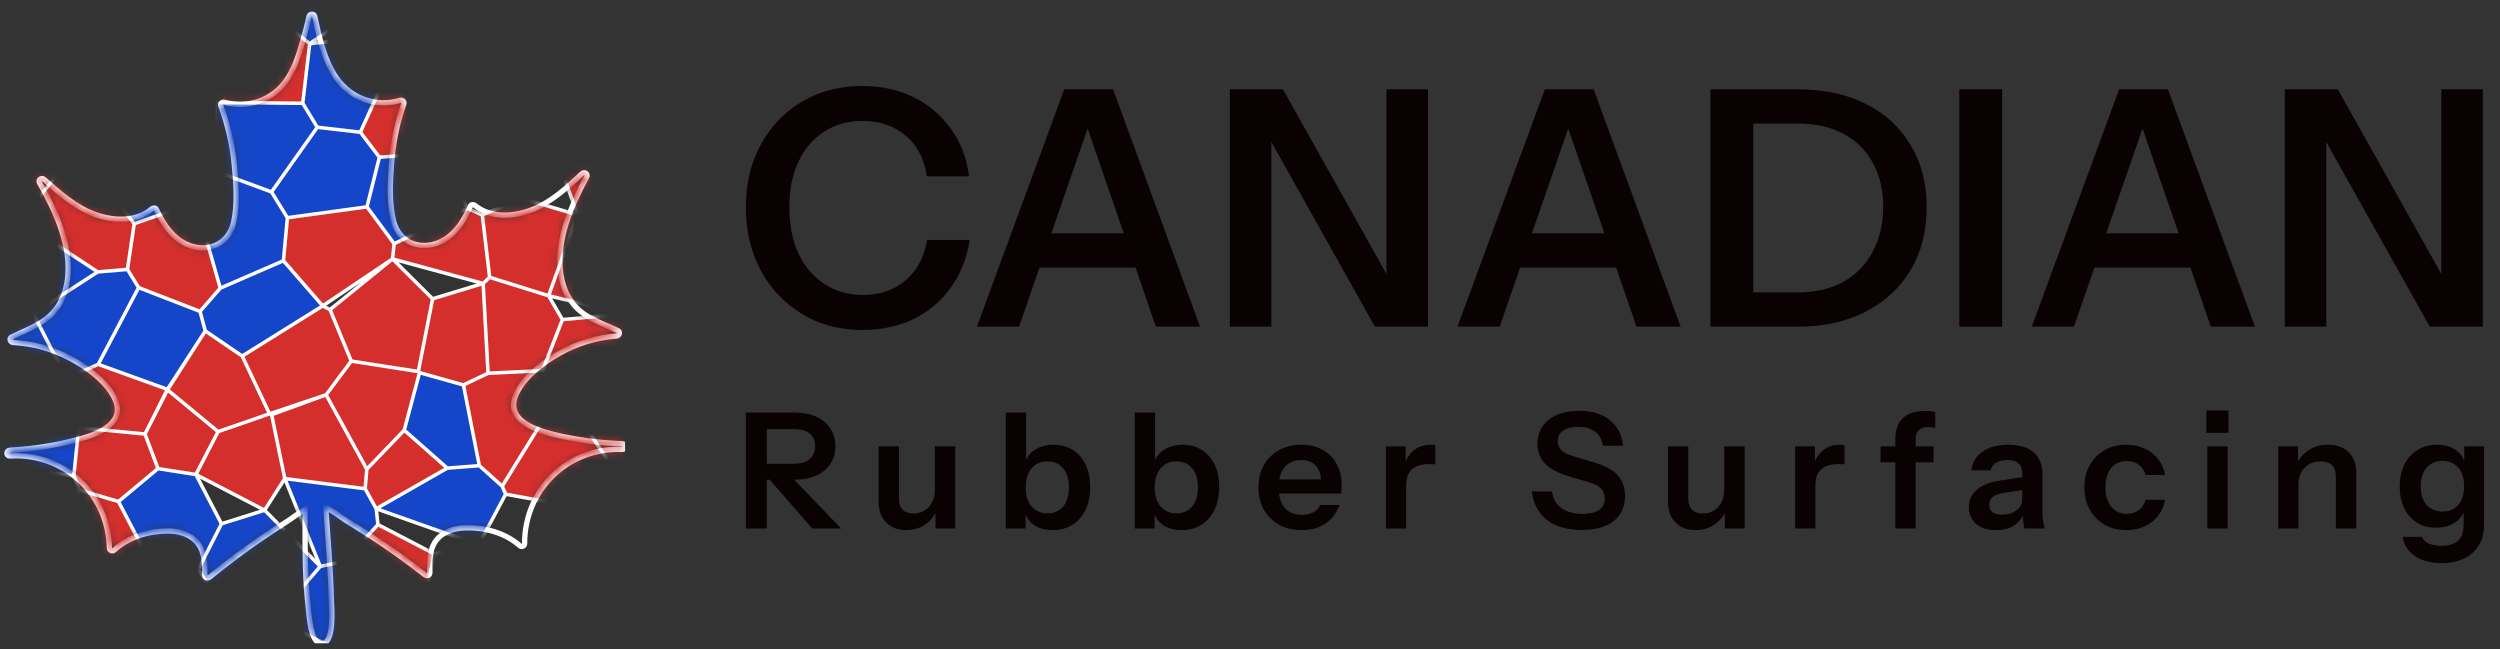 <svg width="285" height="74" viewBox="0 0 285 74" fill="none" xmlns="http://www.w3.org/2000/svg">
<rect x="0" y="0" width="285" height="74" fill="#333333" stroke="none"/>
<g clip-path="url(#clip0_123_112)">
<path d="M70.934 50.584C68.282 50.496 65.652 50.151 63.075 49.514C60.843 48.963 57.446 47.789 58.904 44.8C59.839 42.882 61.899 41.351 63.705 40.314C65.727 39.152 67.971 38.483 70.292 38.302C70.586 38.28 70.765 37.842 70.45 37.695C69.201 37.111 67.865 36.644 66.708 35.884C65.083 34.817 64.211 33.14 63.927 31.241C63.361 27.459 65.105 23.418 66.884 20.17C67.065 19.841 66.638 19.531 66.369 19.781C64.604 21.422 62.769 23.133 60.467 23.977C58.435 24.721 55.901 24.862 54.142 23.416C53.998 23.297 53.722 23.279 53.632 23.487C52.858 25.27 51.666 27.102 49.732 27.755C47.528 28.501 45.406 27.429 44.851 25.155C44.353 23.115 44.479 20.767 44.629 18.691C44.798 16.348 45.257 14.047 46.036 11.831C46.12 11.593 45.856 11.368 45.632 11.435C42.874 12.264 39.992 11.24 38.352 8.877C36.936 6.836 36.391 4.235 35.868 1.845C35.838 1.708 35.725 1.637 35.603 1.622C35.601 1.621 35.597 1.621 35.594 1.621C35.442 1.607 35.277 1.683 35.241 1.852C35.048 2.75 34.8 3.632 34.556 4.518C33.987 6.588 33.291 8.826 31.632 10.299C29.975 11.771 27.681 12.237 25.563 11.649C25.337 11.587 25.078 11.818 25.167 12.054C25.971 14.191 26.474 16.414 26.701 18.685C26.914 20.817 27.104 23.24 26.636 25.35C26.143 27.577 24.144 28.705 21.951 28.096C19.931 27.536 18.651 25.674 17.822 23.869C17.727 23.663 17.452 23.687 17.31 23.809C15.582 25.292 13.046 25.205 10.999 24.505C8.679 23.71 6.808 22.038 5.008 20.436C4.736 20.194 4.313 20.507 4.502 20.835C6.35 24.045 8.179 28.047 7.694 31.841C7.458 33.688 6.664 35.361 5.128 36.46C3.964 37.294 2.587 37.801 1.31 38.432C0.999 38.586 1.186 39.02 1.481 39.036C3.749 39.164 5.953 39.758 7.96 40.827C9.842 41.83 12.006 43.343 13.005 45.29C14.479 48.16 11.327 49.433 9.134 50.038C6.509 50.762 3.819 51.181 1.101 51.329C0.685 51.355 0.688 52.002 1.108 51.98C7.27 51.599 12.347 56.282 12.471 62.477C12.477 62.768 12.825 62.891 13.029 62.701C14.667 61.176 17.039 60.506 19.247 60.531C20.468 60.544 21.759 60.927 22.541 61.917C23.355 62.946 23.348 64.317 23.343 65.569C23.342 65.875 23.695 65.962 23.901 65.793C25.836 64.198 27.845 62.698 29.918 61.287C30.848 60.653 31.792 60.04 32.74 59.434C33.355 59.041 34.068 58.462 34.799 58.06C34.791 58.648 34.78 59.237 34.779 59.826C34.77 62.992 34.787 66.188 35.153 69.338C35.24 70.087 35.399 73.35 36.63 73.37C38.193 73.396 37.794 69.233 37.773 68.409C37.686 64.887 37.376 61.372 37.136 57.856C37.955 58.219 38.767 58.905 39.387 59.295C40.342 59.896 41.304 60.485 42.251 61.099C44.383 62.481 46.452 63.957 48.447 65.532C48.656 65.697 49.008 65.6 49 65.296C48.971 64.138 48.929 62.871 49.557 61.846C50.268 60.688 51.697 60.213 52.989 60.171C55.195 60.099 57.581 60.719 59.251 62.209C59.459 62.394 59.804 62.263 59.804 61.973C59.797 55.778 64.773 50.987 70.941 51.235C71.36 51.249 71.351 50.601 70.934 50.584Z" stroke="white" stroke-width="0.604"/>
<mask id="mask0_123_112" style="mask-type:alpha" maskUnits="userSpaceOnUse" x="0" y="1" width="72" height="73">
<path d="M70.934 50.584C68.282 50.496 65.652 50.151 63.075 49.514C60.843 48.963 57.446 47.789 58.904 44.8C59.839 42.882 61.899 41.351 63.705 40.314C65.727 39.152 67.971 38.483 70.292 38.302C70.586 38.28 70.765 37.842 70.45 37.695C69.201 37.111 67.865 36.644 66.708 35.884C65.083 34.817 64.211 33.14 63.927 31.241C63.361 27.459 65.105 23.418 66.884 20.17C67.064 19.841 66.638 19.531 66.369 19.781C64.604 21.422 62.769 23.133 60.467 23.977C58.435 24.721 55.901 24.862 54.142 23.416C53.998 23.297 53.722 23.279 53.632 23.487C52.858 25.27 51.666 27.102 49.732 27.755C47.528 28.501 45.406 27.429 44.851 25.155C44.353 23.115 44.479 20.767 44.629 18.691C44.798 16.348 45.257 14.047 46.036 11.831C46.12 11.593 45.856 11.368 45.632 11.435C42.874 12.264 39.992 11.24 38.352 8.877C36.936 6.836 36.391 4.235 35.868 1.845C35.838 1.708 35.725 1.637 35.603 1.622C35.601 1.621 35.597 1.621 35.594 1.621C35.442 1.607 35.277 1.683 35.241 1.852C35.048 2.75 34.8 3.632 34.556 4.518C33.987 6.588 33.291 8.826 31.632 10.299C29.975 11.771 27.681 12.237 25.563 11.649C25.337 11.587 25.078 11.818 25.167 12.054C25.971 14.191 26.474 16.414 26.701 18.685C26.914 20.817 27.104 23.24 26.636 25.35C26.143 27.577 24.144 28.705 21.951 28.096C19.931 27.536 18.651 25.674 17.822 23.869C17.727 23.663 17.452 23.687 17.31 23.809C15.582 25.292 13.046 25.205 10.999 24.505C8.679 23.71 6.808 22.038 5.008 20.436C4.736 20.194 4.313 20.507 4.502 20.835C6.35 24.045 8.179 28.047 7.694 31.841C7.458 33.688 6.664 35.361 5.128 36.46C3.964 37.294 2.587 37.801 1.31 38.432C0.999 38.586 1.186 39.02 1.481 39.036C3.749 39.164 5.953 39.758 7.96 40.827C9.842 41.83 12.006 43.343 13.005 45.29C14.479 48.16 11.327 49.433 9.134 50.038C6.509 50.762 3.819 51.181 1.101 51.329C0.685 51.355 0.688 52.002 1.108 51.98C7.27 51.599 12.347 56.282 12.471 62.477C12.477 62.768 12.825 62.891 13.029 62.701C14.667 61.176 17.039 60.506 19.247 60.531C20.468 60.544 21.759 60.927 22.541 61.917C23.355 62.946 23.348 64.317 23.343 65.569C23.342 65.875 23.695 65.962 23.901 65.793C25.836 64.198 27.845 62.698 29.918 61.287C30.848 60.653 31.792 60.04 32.74 59.434C33.355 59.041 34.068 58.462 34.799 58.06C34.791 58.648 34.78 59.237 34.779 59.826C34.77 62.992 34.787 66.188 35.153 69.338C35.24 70.087 35.399 73.35 36.63 73.37C38.193 73.396 37.794 69.233 37.773 68.409C37.686 64.887 37.376 61.372 37.136 57.856C37.955 58.219 38.767 58.905 39.387 59.295C40.342 59.896 41.304 60.485 42.251 61.099C44.383 62.481 46.452 63.957 48.447 65.532C48.656 65.697 49.008 65.6 49 65.296C48.971 64.138 48.929 62.871 49.557 61.846C50.268 60.688 51.697 60.213 52.989 60.171C55.195 60.099 57.581 60.719 59.251 62.209C59.459 62.394 59.804 62.263 59.804 61.973C59.797 55.778 64.773 50.987 70.941 51.235C71.36 51.249 71.351 50.601 70.934 50.584Z" fill="white"/>
</mask>
<g mask="url(#mask0_123_112)">
<path d="M41.866 0.474L38.229 -7.383C38.229 -7.383 36.406 -6.486 35.238 -5.91C34.813 -5.6 34.151 -5.116 34.151 -5.116L32.768 2.954L35.306 4.976L41.866 0.474Z" fill="#1546C9"/>
<path d="M34.512 11.774L35.306 4.976L32.768 2.954L25.222 4.13L23.357 9.065L24.544 11.678L34.512 11.774Z" fill="#D42F2D"/>
<path d="M65.847 24.498L68.322 23.652L68.35 23.319L67.692 16.95L63.137 11.06C63.137 11.06 61.722 10.754 60.815 10.558C62.781 16.002 65.847 24.498 65.847 24.498Z" fill="#D42F2D"/>
<path d="M48.221 17.576L47.884 7.452L43.778 9.154L41.08 15.072L43.253 17.922L48.221 17.576Z" fill="#D42F2D"/>
<path d="M41.08 15.072L43.778 9.154L37.836 4.719L35.306 4.976L34.512 11.774L36.172 14.507L41.08 15.072Z" fill="#1546C9"/>
<path d="M30.951 21.882L36.172 14.507L34.512 11.774L24.544 11.678L24.376 17.111L25.41 19.836L30.951 21.882Z" fill="#1546C9"/>
<path d="M62.54 33.716L65.847 24.498L59.404 22.588L54.985 24.506L55.819 31.613L62.54 33.716Z" fill="#D42F2D"/>
<path d="M53.277 23.748L50.579 18.202L48.221 17.576L43.253 17.922L41.834 23.584L44.933 27.781L53.277 23.748Z" fill="#1546C9"/>
<path d="M41.834 23.584L43.253 17.922L41.08 15.072L36.172 14.507L30.951 21.882L32.764 24.82L41.834 23.584Z" fill="#1546C9"/>
<path d="M32.311 29.723L32.764 24.82L30.951 21.882L25.41 19.836L22.319 23.066L25.113 32.849L32.311 29.723Z" fill="#1546C9"/>
<path d="M22.319 23.066L25.41 19.836L24.376 17.111L16.048 16.866L12.736 22.099L15.302 25.502L22.319 23.066Z" fill="#1546C9"/>
<path d="M11.144 30.999L14.528 30.714L15.302 25.502L12.736 22.099L6.633 19.755L2.287 25.169L11.144 30.999Z" fill="#D42F2D"/>
<path d="M2.287 25.169L6.633 19.755L6.056 17.255L2.03 14.583L-5.572 23.319L-5.572 23.652L2.287 25.169Z" fill="#D42F2D"/>
<path d="M71.281 35.774L74.34 33.335L74.107 26.842L68.322 23.652L65.847 24.498L62.54 33.716L71.281 35.774Z" fill="#D42F2D"/>
<path d="M61.842 42.255L64.119 36.437L62.54 33.716L55.819 31.613L55.078 32.315L55.639 42.552L61.842 42.255Z" fill="#D42F2D"/>
<path d="M55.078 32.315L55.819 31.613L54.985 24.506L53.277 23.748L44.933 27.781L44.749 29.518L55.078 32.315Z" fill="#D42F2D"/>
<path d="M47.688 42.355L49.316 34.065L44.749 29.518L37.624 35.301L40.045 41.164L47.688 42.355Z" fill="#D42F2D"/>
<path d="M44.749 29.518L44.933 27.781L41.834 23.584L32.764 24.82L32.311 29.723L36.79 34.872L44.749 29.518Z" fill="#D42F2D"/>
<path d="M36.79 34.872L32.311 29.723L25.113 32.849L22.8 35.498L23.405 37.729L27.611 40.59L36.79 34.872Z" fill="#1546C9"/>
<path d="M22.8 35.498L25.113 32.849L22.319 23.066L15.302 25.502L14.528 30.714L15.803 32.785L22.8 35.498Z" fill="#D42F2D"/>
<path d="M11.196 41.533L15.803 32.785L14.528 30.714L11.144 30.999L3.798 35.746L7.575 43.154L11.196 41.533Z" fill="#1546C9"/>
<path d="M11.144 30.999L2.287 25.169L-0.572 26.842L-0.34 33.335L3.798 35.746L11.144 30.999Z" fill="#1546C9"/>
<path d="M72.107 42.965L71.281 35.774L64.119 36.437L61.842 42.255L63.678 45.016L64.673 45.522L72.107 42.965Z" fill="#D42F2D"/>
<path d="M63.678 45.016L61.842 42.255L55.639 42.552L52.832 43.888L54.645 53.086L57.251 55.429L63.678 45.016Z" fill="#D42F2D"/>
<path d="M55.639 42.552L55.078 32.315L49.316 34.065L47.688 42.355L47.828 42.48L52.832 43.888L55.639 42.552Z" fill="#D42F2D"/>
<path d="M46.084 49.041L47.828 42.48L47.688 42.355L40.045 41.164L37.175 45.008L41.814 53.487L46.084 49.041Z" fill="#D42F2D"/>
<path d="M37.175 45.008L40.045 41.164L37.624 35.301L36.79 34.872L27.611 40.59L30.723 47.175L37.175 45.008Z" fill="#D42F2D"/>
<path d="M24.861 49.205L30.723 47.175L27.611 40.59L23.405 37.729L19.099 44.442L24.861 49.205Z" fill="#D42F2D"/>
<path d="M19.087 44.382L23.405 37.729L22.8 35.498L15.803 32.785L11.196 41.533L19.087 44.382Z" fill="#1546C9"/>
<path d="M16.529 49.478L19.087 44.382L11.196 41.533L7.575 43.154L7.178 44.041L8.979 48.752L16.529 49.478Z" fill="#D42F2D"/>
<path d="M1.212 45.806L7.178 44.041L7.575 43.154L3.798 35.746L-0.34 33.335L-3.395 35.774L1.212 45.806Z" fill="#1546C9"/>
<path d="M71.309 53.334L72.139 52.733L75.892 45.806L72.107 42.965L64.673 45.522L69.865 53.334H71.309Z" fill="#D42F2D"/>
<path d="M64.528 57.604L69.865 53.334L64.673 45.522L63.678 45.016L57.251 55.429L57.644 56.336L64.528 57.604Z" fill="#D42F2D"/>
<path d="M50.988 53.367L54.645 53.086L52.832 43.888L47.828 42.48L46.084 49.041L50.988 53.367Z" fill="#1546C9"/>
<path d="M50.988 53.367L46.084 49.041L41.814 53.487L41.625 55.714L42.888 57.993L50.988 53.367Z" fill="#D42F2D"/>
<path d="M41.625 55.714L41.814 53.487L37.175 45.008L30.964 47.275L32.467 54.558L41.625 55.714Z" fill="#D42F2D"/>
<path d="M30.166 58.162L32.467 54.558L30.964 47.275L30.723 47.175L24.861 49.205L22.331 54.093L30.166 58.162Z" fill="#D42F2D"/>
<path d="M22.331 54.093L24.861 49.205L19.099 44.442L16.529 49.478L18.008 53.423L22.331 54.093Z" fill="#D42F2D"/>
<path d="M18.008 53.423L16.529 49.478L8.979 48.752L8.413 54.261L9.039 55.85L13.506 57.175L18.008 53.423Z" fill="#D42F2D"/>
<path d="M8.413 54.261L8.979 48.752L7.178 44.041L1.212 45.806L-2.541 52.733L8.413 54.261Z" fill="#1546C9"/>
<path d="M54.564 62.123L57.644 56.336L57.251 55.429L54.645 53.086L50.988 53.367L42.888 57.993L54.564 62.123Z" fill="#1546C9"/>
<path d="M47.912 71.151L49.508 63.138L43.085 59.803L39.284 63.992L42.776 71.215L47.912 71.151Z" fill="#D42F2D"/>
<path d="M36.509 64.57L39.284 63.992L43.085 59.803L42.888 57.993L41.625 55.714L32.467 54.558L36.509 64.57Z" fill="#1546C9"/>
<path d="M32.03 69.747L36.509 64.57L30.166 58.162L25.25 59.711L22.587 64.956L24.352 67.612L32.03 69.747Z" fill="#1546C9"/>
<path d="M22.587 64.956L25.25 59.711L22.331 54.093L18.008 53.423L13.506 57.175L17.479 64.803L22.587 64.956Z" fill="#1546C9"/>
<path d="M13.109 68.029L17.479 64.803L13.506 57.175L9.039 55.85L3.67 63.719L6.116 65.59L13.109 68.029Z" fill="#D42F2D"/>
<path d="M40.062 74.863L42.776 71.215L39.284 63.992L36.509 64.57L32.03 69.747L32.563 71.171L40.062 74.863Z" fill="#1546C9"/>
<path d="M41.866 0.474L38.229 -7.383C38.229 -7.383 36.406 -6.486 35.238 -5.91C34.813 -5.6 34.151 -5.116 34.151 -5.116L32.768 2.954M41.866 0.474L37.836 4.719M41.866 0.474L35.306 4.976M32.768 2.954L25.222 4.13L23.357 9.065L24.544 11.678M32.768 2.954L35.306 4.976M43.778 9.154L47.884 7.452L48.221 17.576M43.778 9.154L37.836 4.719M43.778 9.154L41.08 15.072M37.836 4.719L35.306 4.976M35.306 4.976L34.512 11.774M34.512 11.774L24.544 11.678M34.512 11.774L36.172 14.507M24.544 11.678L24.376 17.111M65.847 24.498L68.322 23.652M65.847 24.498C65.847 24.498 62.781 16.002 60.815 10.558C61.722 10.754 63.137 11.06 63.137 11.06L67.692 16.95L68.35 23.319L68.322 23.652M65.847 24.498L62.54 33.716M65.847 24.498L59.404 22.588L54.985 24.506M68.322 23.652L74.107 26.842L74.34 33.335L71.281 35.774M48.221 17.576L50.579 18.202L53.277 23.748M48.221 17.576L43.253 17.922M41.08 15.072L43.253 17.922M41.08 15.072L36.172 14.507M43.253 17.922L41.834 23.584M36.172 14.507L30.951 21.882M30.951 21.882L25.41 19.836M30.951 21.882L32.764 24.82M24.376 17.111L25.41 19.836M24.376 17.111L16.048 16.866L12.736 22.099M25.41 19.836L22.319 23.066M6.633 19.755L6.056 17.255L2.03 14.583L-5.572 23.319L-5.572 23.652L2.287 25.169M6.633 19.755L12.736 22.099M6.633 19.755L2.287 25.169M12.736 22.099L15.302 25.502M62.54 33.716L55.819 31.613M62.54 33.716L71.281 35.774M62.54 33.716L64.119 36.437M54.985 24.506L55.819 31.613M54.985 24.506L53.277 23.748M55.819 31.613L55.078 32.315M53.277 23.748L44.933 27.781M41.834 23.584L44.933 27.781M41.834 23.584L32.764 24.82M44.933 27.781L44.749 29.518M32.764 24.82L32.311 29.723M32.311 29.723L25.113 32.849M32.311 29.723L36.79 34.872M22.319 23.066L25.113 32.849M22.319 23.066L15.302 25.502M25.113 32.849L22.8 35.498M15.302 25.502L14.528 30.714M11.144 30.999L14.528 30.714M11.144 30.999L2.287 25.169M11.144 30.999L3.798 35.746M14.528 30.714L15.803 32.785M2.287 25.169L-0.572 26.842L-0.34 33.335M71.281 35.774L72.107 42.965M71.281 35.774L64.119 36.437M61.842 42.255L64.119 36.437M61.842 42.255L55.639 42.552M61.842 42.255L63.678 45.016M55.078 32.315L55.639 42.552M55.078 32.315L44.749 29.518M55.078 32.315L49.316 34.065M55.639 42.552L52.832 43.888M44.749 29.518L49.316 34.065M44.749 29.518L37.624 35.301M44.749 29.518L36.79 34.872M47.688 42.355L49.316 34.065M47.688 42.355L40.045 41.164M47.688 42.355L47.828 42.48M37.624 35.301L40.045 41.164M37.624 35.301L36.79 34.872M40.045 41.164L37.175 45.008M36.79 34.872L27.611 40.59M22.8 35.498L23.405 37.729M22.8 35.498L15.803 32.785M23.405 37.729L27.611 40.59M23.405 37.729L19.099 44.442M23.405 37.729L19.087 44.382M27.611 40.59L30.723 47.175M15.803 32.785L11.196 41.533M11.196 41.533L7.575 43.154M11.196 41.533L19.087 44.382M3.798 35.746L7.575 43.154M3.798 35.746L-0.34 33.335M7.575 43.154L7.178 44.041M-0.34 33.335L-3.395 35.774L1.212 45.806M72.107 42.965L64.673 45.522M72.107 42.965L75.892 45.806L72.139 52.733L71.309 53.334H69.865M63.678 45.016L64.673 45.522M63.678 45.016L57.251 55.429M64.673 45.522L69.865 53.334M52.832 43.888L54.645 53.086M52.832 43.888L47.828 42.48M54.645 53.086L57.251 55.429M54.645 53.086L50.988 53.367M57.251 55.429L57.644 56.336M47.828 42.48L46.084 49.041M46.084 49.041L41.814 53.487M46.084 49.041L50.988 53.367M37.175 45.008L41.814 53.487M37.175 45.008L30.723 47.175M37.175 45.008L30.964 47.275M41.814 53.487L41.625 55.714M30.723 47.175L24.861 49.205M30.723 47.175L30.964 47.275M24.861 49.205L19.099 44.442M24.861 49.205L22.331 54.093M19.099 44.442L16.529 49.478M19.087 44.382L16.529 49.478M16.529 49.478L8.979 48.752M16.529 49.478L18.008 53.423M7.178 44.041L8.979 48.752M7.178 44.041L1.212 45.806M8.979 48.752L8.413 54.261M1.212 45.806L-2.541 52.733L8.413 54.261M69.865 53.334L64.528 57.604L57.644 56.336M57.644 56.336L54.564 62.123M50.988 53.367L42.888 57.993M41.625 55.714L42.888 57.993M41.625 55.714L32.467 54.558M42.888 57.993L54.564 62.123M42.888 57.993L43.085 59.803M30.964 47.275L32.467 54.558M32.467 54.558L30.166 58.162M32.467 54.558L36.509 64.57M30.166 58.162L22.331 54.093M30.166 58.162L36.509 64.57M30.166 58.162L25.25 59.711M22.331 54.093L18.008 53.423M22.331 54.093L25.25 59.711M18.008 53.423L13.506 57.175M8.413 54.261L9.039 55.85M9.039 55.85L13.506 57.175M9.039 55.85L3.67 63.719L6.116 65.59L13.109 68.029L17.479 64.803M13.506 57.175L17.479 64.803M54.564 62.123L49.508 63.138M49.508 63.138L47.912 71.151L42.776 71.215M49.508 63.138L43.085 59.803M43.085 59.803L39.284 63.992M39.284 63.992L42.776 71.215M39.284 63.992L36.509 64.57M42.776 71.215L40.062 74.863M36.509 64.57L32.03 69.747M32.03 69.747L24.352 67.612L22.587 64.956M32.03 69.747L32.563 71.171L40.062 74.863M25.25 59.711L22.587 64.956M22.587 64.956L17.479 64.803M40.062 74.863L40.126 75.682" stroke="white" stroke-width="0.403"/>
</g>
</g>
<path d="M98.329 37.612C96.4 37.612 94.621 37.274 92.993 36.598C91.39 35.896 89.987 34.919 88.784 33.666C87.582 32.414 86.655 30.936 86.004 29.232C85.352 27.529 85.026 25.663 85.026 23.633C85.026 21.604 85.352 19.75 86.004 18.072C86.655 16.393 87.569 14.94 88.747 13.713C89.949 12.46 91.352 11.496 92.955 10.819C94.584 10.143 96.375 9.805 98.329 9.805C100.483 9.805 102.425 10.231 104.154 11.082C105.882 11.934 107.298 13.137 108.4 14.69C109.527 16.218 110.216 18.022 110.467 20.101H105.657C105.356 18.072 104.542 16.519 103.214 15.441C101.886 14.339 100.271 13.788 98.367 13.788C96.688 13.788 95.223 14.189 93.97 14.99C92.717 15.792 91.74 16.932 91.039 18.41C90.338 19.863 89.987 21.592 89.987 23.596C89.987 25.65 90.338 27.429 91.039 28.932C91.74 30.41 92.73 31.562 94.008 32.389C95.285 33.216 96.751 33.629 98.404 33.629C100.258 33.629 101.849 33.09 103.177 32.013C104.504 30.911 105.343 29.358 105.694 27.354H110.542C110.241 29.408 109.527 31.211 108.4 32.765C107.298 34.318 105.882 35.52 104.154 36.372C102.425 37.199 100.483 37.612 98.329 37.612Z" fill="#0A0202"/>
<path d="M111.367 37.236L121.325 10.181H125.534L116.177 37.236H111.367ZM131.772 37.236L122.452 10.181H126.887L136.807 37.236H131.772ZM116.515 26.602H131.321V30.51H116.515V26.602Z" fill="#0A0202"/>
<path d="M140.204 37.236V10.181H146.254L159.444 33.704L158.053 34.042V10.181H162.788V37.236H156.738L143.548 13.713L144.939 13.375V37.236H140.204Z" fill="#0A0202"/>
<path d="M166.156 37.236L176.114 10.181H180.322L170.965 37.236H166.156ZM186.56 37.236L177.241 10.181H181.675L191.596 37.236H186.56ZM171.304 26.602H186.109V30.51H171.304V26.602Z" fill="#0A0202"/>
<path d="M197.961 37.236V33.328H204.951C207.005 33.328 208.759 32.915 210.212 32.088C211.665 31.262 212.767 30.109 213.518 28.631C214.295 27.153 214.683 25.462 214.683 23.558C214.683 21.679 214.295 20.026 213.518 18.598C212.767 17.17 211.665 16.068 210.212 15.291C208.784 14.489 207.03 14.088 204.951 14.088H198.036V10.181H204.951C207.907 10.181 210.487 10.732 212.692 11.834C214.896 12.936 216.6 14.502 217.802 16.531C219.03 18.535 219.644 20.903 219.644 23.633C219.644 26.364 219.03 28.756 217.802 30.811C216.575 32.84 214.859 34.418 212.654 35.545C210.475 36.673 207.919 37.236 204.988 37.236H197.961ZM194.993 37.236V10.181H199.878V37.236H194.993Z" fill="#0A0202"/>
<path d="M223.359 37.236V10.181H228.244V37.236H223.359Z" fill="#0A0202"/>
<path d="M231.623 37.236L241.581 10.181H245.79L236.433 37.236H231.623ZM252.028 37.236L242.708 10.181H247.143L257.063 37.236H252.028ZM236.771 26.602H251.577V30.51H236.771V26.602Z" fill="#0A0202"/>
<path d="M260.46 37.236V10.181H266.51L279.7 33.704L278.309 34.042V10.181H283.044V37.236H276.994L263.804 13.713L265.195 13.375V37.236H260.46Z" fill="#0A0202"/>
<path d="M85.027 60.248V47.03H90.608C91.55 47.03 92.37 47.189 93.068 47.508C93.765 47.826 94.298 48.272 94.665 48.848C95.044 49.423 95.234 50.096 95.234 50.867C95.234 51.626 95.044 52.293 94.665 52.868C94.298 53.443 93.765 53.89 93.068 54.208C92.37 54.527 91.55 54.686 90.608 54.686H86.899V52.868H90.534C91.305 52.868 91.893 52.691 92.297 52.336C92.713 51.981 92.921 51.491 92.921 50.867C92.921 50.243 92.719 49.766 92.315 49.435C91.911 49.092 91.317 48.921 90.534 48.921H87.413V60.248H85.027ZM92.59 60.248L86.697 53.492H89.378L95.895 60.248H92.59Z" fill="#0A0202"/>
<path d="M103.304 60.432C102.655 60.432 102.092 60.297 101.615 60.028C101.15 59.746 100.789 59.367 100.532 58.89C100.287 58.413 100.165 57.874 100.165 57.274V50.886H102.478V56.797C102.478 57.372 102.619 57.807 102.9 58.1C103.194 58.394 103.604 58.541 104.13 58.541C104.607 58.541 105.024 58.431 105.379 58.211C105.746 57.99 106.033 57.684 106.241 57.293C106.462 56.889 106.572 56.436 106.572 55.934L106.81 58.174C106.505 58.859 106.046 59.41 105.434 59.826C104.834 60.23 104.124 60.432 103.304 60.432ZM106.645 60.248V58.045H106.572V50.886H108.903V60.248H106.645Z" fill="#0A0202"/>
<path d="M120.001 60.432C119.108 60.432 118.374 60.224 117.798 59.808C117.235 59.379 116.887 58.792 116.752 58.045L116.917 58.027V60.248H114.659V47.03H116.972V52.997L116.807 52.96C116.966 52.262 117.339 51.712 117.927 51.308C118.527 50.904 119.267 50.702 120.148 50.702C120.981 50.702 121.703 50.904 122.315 51.308C122.939 51.699 123.422 52.256 123.765 52.978C124.108 53.7 124.279 54.551 124.279 55.53C124.279 56.522 124.101 57.384 123.747 58.119C123.392 58.853 122.896 59.422 122.26 59.826C121.623 60.23 120.87 60.432 120.001 60.432ZM119.414 58.523C120.161 58.523 120.754 58.266 121.195 57.752C121.635 57.225 121.856 56.491 121.856 55.548C121.856 54.606 121.629 53.878 121.176 53.364C120.736 52.85 120.142 52.593 119.396 52.593C118.661 52.593 118.068 52.856 117.615 53.382C117.162 53.896 116.936 54.624 116.936 55.567C116.936 56.509 117.162 57.237 117.615 57.752C118.068 58.266 118.667 58.523 119.414 58.523Z" fill="#0A0202"/>
<path d="M134.708 60.432C133.815 60.432 133.081 60.224 132.505 59.808C131.942 59.379 131.593 58.792 131.459 58.045L131.624 58.027V60.248H129.366V47.03H131.679V52.997L131.514 52.96C131.673 52.262 132.046 51.712 132.634 51.308C133.234 50.904 133.974 50.702 134.855 50.702C135.687 50.702 136.41 50.904 137.022 51.308C137.646 51.699 138.129 52.256 138.472 52.978C138.815 53.7 138.986 54.551 138.986 55.53C138.986 56.522 138.808 57.384 138.453 58.119C138.099 58.853 137.603 59.422 136.966 59.826C136.33 60.23 135.577 60.432 134.708 60.432ZM134.121 58.523C134.867 58.523 135.461 58.266 135.902 57.752C136.342 57.225 136.563 56.491 136.563 55.548C136.563 54.606 136.336 53.878 135.883 53.364C135.443 52.85 134.849 52.593 134.103 52.593C133.368 52.593 132.775 52.856 132.322 53.382C131.869 53.896 131.642 54.624 131.642 55.567C131.642 56.509 131.869 57.237 132.322 57.752C132.775 58.266 133.374 58.523 134.121 58.523Z" fill="#0A0202"/>
<path d="M148.403 60.432C147.411 60.432 146.542 60.224 145.796 59.808C145.061 59.392 144.486 58.816 144.07 58.082C143.666 57.348 143.464 56.503 143.464 55.548C143.464 54.594 143.666 53.755 144.07 53.033C144.486 52.299 145.061 51.73 145.796 51.326C146.53 50.91 147.387 50.702 148.366 50.702C149.296 50.702 150.104 50.898 150.789 51.289C151.475 51.669 152.007 52.207 152.386 52.905C152.766 53.602 152.955 54.416 152.955 55.347C152.955 55.518 152.949 55.677 152.937 55.824C152.925 55.971 152.907 56.118 152.882 56.264H144.896V54.649H151.101L150.624 55.09C150.624 54.208 150.422 53.547 150.018 53.107C149.614 52.666 149.051 52.446 148.329 52.446C147.546 52.446 146.922 52.715 146.457 53.254C146.004 53.792 145.777 54.569 145.777 55.585C145.777 56.589 146.004 57.36 146.457 57.898C146.922 58.425 147.576 58.688 148.421 58.688C148.91 58.688 149.339 58.596 149.706 58.413C150.073 58.229 150.342 57.947 150.514 57.568H152.698C152.392 58.449 151.872 59.147 151.138 59.661C150.416 60.175 149.504 60.432 148.403 60.432Z" fill="#0A0202"/>
<path d="M157.991 60.248V50.886H160.249V53.144H160.304V60.248H157.991ZM160.304 55.365L160.066 53.144C160.286 52.348 160.659 51.742 161.185 51.326C161.712 50.91 162.342 50.702 163.076 50.702C163.333 50.702 163.517 50.726 163.627 50.775V52.96C163.566 52.935 163.48 52.923 163.37 52.923C163.26 52.911 163.125 52.905 162.966 52.905C162.073 52.905 161.406 53.101 160.965 53.492C160.524 53.884 160.304 54.508 160.304 55.365Z" fill="#0A0202"/>
<path d="M180.334 60.414C178.669 60.414 177.341 60.034 176.35 59.275C175.371 58.504 174.795 57.421 174.624 56.026H176.919C177.029 56.834 177.39 57.464 178.002 57.917C178.614 58.357 179.416 58.578 180.407 58.578C181.227 58.578 181.851 58.431 182.28 58.137C182.72 57.831 182.94 57.409 182.94 56.87C182.94 56.393 182.806 56.008 182.537 55.714C182.267 55.42 181.814 55.181 181.178 54.998L178.791 54.282C177.58 53.915 176.686 53.431 176.111 52.831C175.548 52.232 175.267 51.479 175.267 50.573C175.267 49.815 175.462 49.154 175.854 48.591C176.246 48.028 176.796 47.593 177.506 47.287C178.228 46.981 179.067 46.828 180.021 46.828C181.49 46.828 182.659 47.189 183.528 47.911C184.409 48.621 184.911 49.588 185.033 50.812H182.739C182.604 50.078 182.298 49.539 181.821 49.197C181.343 48.842 180.701 48.664 179.893 48.664C179.183 48.664 178.62 48.805 178.204 49.086C177.788 49.368 177.58 49.753 177.58 50.243C177.58 50.647 177.702 50.989 177.947 51.271C178.204 51.553 178.675 51.797 179.361 52.005L181.784 52.74C182.996 53.095 183.877 53.578 184.427 54.19C184.978 54.802 185.254 55.579 185.254 56.522C185.254 57.77 184.819 58.731 183.95 59.404C183.093 60.077 181.888 60.414 180.334 60.414Z" fill="#0A0202"/>
<path d="M193.29 60.432C192.642 60.432 192.079 60.297 191.601 60.028C191.136 59.746 190.775 59.367 190.518 58.89C190.273 58.413 190.151 57.874 190.151 57.274V50.886H192.464V56.797C192.464 57.372 192.605 57.807 192.886 58.1C193.18 58.394 193.59 58.541 194.117 58.541C194.594 58.541 195.01 58.431 195.365 58.211C195.732 57.99 196.02 57.684 196.228 57.293C196.448 56.889 196.558 56.436 196.558 55.934L196.797 58.174C196.491 58.859 196.032 59.41 195.42 59.826C194.82 60.23 194.11 60.432 193.29 60.432ZM196.632 60.248V58.045H196.558V50.886H198.89V60.248H196.632Z" fill="#0A0202"/>
<path d="M204.645 60.248V50.886H206.904V53.144H206.959V60.248H204.645ZM206.959 55.365L206.72 53.144C206.94 52.348 207.314 51.742 207.84 51.326C208.366 50.91 208.996 50.702 209.731 50.702C209.988 50.702 210.171 50.726 210.282 50.775V52.96C210.22 52.935 210.135 52.923 210.024 52.923C209.914 52.911 209.78 52.905 209.621 52.905C208.727 52.905 208.06 53.101 207.62 53.492C207.179 53.884 206.959 54.508 206.959 55.365Z" fill="#0A0202"/>
<path d="M216.071 60.248V50.023C216.071 48.995 216.352 48.211 216.915 47.673C217.491 47.122 218.347 46.847 219.485 46.847C219.742 46.847 219.957 46.859 220.128 46.883C220.299 46.908 220.465 46.944 220.624 46.993V48.793C220.538 48.756 220.428 48.731 220.293 48.719C220.159 48.695 220.006 48.682 219.834 48.682C219.345 48.682 218.978 48.805 218.733 49.05C218.5 49.282 218.384 49.625 218.384 50.078V60.248H216.071ZM214.382 52.703V50.886H220.422V52.703H214.382Z" fill="#0A0202"/>
<path d="M230.79 60.248C230.729 60.004 230.68 59.734 230.643 59.441C230.618 59.147 230.606 58.792 230.606 58.376H230.533V53.933C230.533 53.443 230.392 53.076 230.11 52.831C229.841 52.575 229.425 52.446 228.862 52.446C228.311 52.446 227.871 52.55 227.54 52.758C227.222 52.954 227.026 53.242 226.953 53.621H224.731C224.829 52.752 225.245 52.048 225.98 51.51C226.714 50.971 227.699 50.702 228.936 50.702C230.221 50.702 231.194 50.996 231.855 51.583C232.515 52.158 232.846 53.009 232.846 54.135V58.376C232.846 58.669 232.864 58.969 232.901 59.275C232.95 59.581 233.017 59.906 233.103 60.248H230.79ZM227.54 60.432C226.598 60.432 225.845 60.199 225.282 59.734C224.731 59.257 224.456 58.62 224.456 57.825C224.456 56.968 224.768 56.289 225.392 55.787C226.017 55.285 226.898 54.949 228.036 54.778L230.955 54.337V55.806L228.422 56.191C227.871 56.277 227.455 56.43 227.173 56.65C226.904 56.87 226.769 57.176 226.769 57.568C226.769 57.923 226.898 58.198 227.155 58.394C227.412 58.578 227.767 58.669 228.22 58.669C228.88 58.669 229.431 58.504 229.872 58.174C230.312 57.843 230.533 57.44 230.533 56.962L230.79 58.376C230.545 59.049 230.141 59.563 229.578 59.918C229.027 60.261 228.348 60.432 227.54 60.432Z" fill="#0A0202"/>
<path d="M242.407 60.432C241.465 60.432 240.632 60.224 239.91 59.808C239.201 59.392 238.638 58.816 238.221 58.082C237.818 57.335 237.616 56.491 237.616 55.548C237.616 54.606 237.818 53.774 238.221 53.052C238.638 52.317 239.201 51.742 239.91 51.326C240.632 50.91 241.465 50.702 242.407 50.702C243.178 50.702 243.876 50.849 244.5 51.142C245.124 51.424 245.638 51.828 246.042 52.354C246.446 52.868 246.703 53.468 246.813 54.153H244.592C244.457 53.651 244.2 53.26 243.821 52.978C243.441 52.697 242.982 52.556 242.444 52.556C241.942 52.556 241.508 52.678 241.14 52.923C240.785 53.168 240.51 53.517 240.314 53.97C240.118 54.422 240.021 54.949 240.021 55.548C240.021 56.16 240.118 56.693 240.314 57.146C240.51 57.599 240.792 57.953 241.159 58.211C241.526 58.455 241.954 58.578 242.444 58.578C242.982 58.578 243.441 58.437 243.821 58.156C244.2 57.874 244.457 57.482 244.592 56.98H246.813C246.703 57.666 246.44 58.272 246.024 58.798C245.62 59.312 245.106 59.716 244.482 60.01C243.87 60.291 243.178 60.432 242.407 60.432Z" fill="#0A0202"/>
<path d="M251.641 60.248V50.886H253.954V60.248H251.641ZM251.53 49.343V46.791H254.045V49.343H251.53Z" fill="#0A0202"/>
<path d="M259.714 60.248V50.886H261.972V53.089H262.027V60.248H259.714ZM266.286 60.248V54.337C266.286 53.762 266.139 53.327 265.846 53.033C265.552 52.74 265.124 52.593 264.561 52.593C264.071 52.593 263.63 52.703 263.239 52.923C262.859 53.144 262.56 53.45 262.339 53.841C262.131 54.233 262.027 54.686 262.027 55.2L261.788 52.96C262.107 52.275 262.572 51.73 263.184 51.326C263.796 50.91 264.53 50.702 265.387 50.702C266.403 50.702 267.192 50.989 267.755 51.565C268.33 52.14 268.618 52.905 268.618 53.86V60.248H266.286Z" fill="#0A0202"/>
<path d="M278.354 64.195C277.118 64.195 276.102 63.926 275.306 63.388C274.523 62.849 274.058 62.121 273.911 61.203H276.114C276.224 61.521 276.463 61.766 276.83 61.937C277.21 62.121 277.699 62.213 278.299 62.213C279.168 62.213 279.81 62.017 280.226 61.625C280.643 61.246 280.851 60.664 280.851 59.881V57.862L281.016 57.898C280.869 58.584 280.496 59.135 279.896 59.551C279.296 59.955 278.562 60.157 277.693 60.157C276.861 60.157 276.133 59.961 275.508 59.569C274.896 59.177 274.419 58.633 274.076 57.935C273.734 57.225 273.562 56.399 273.562 55.457C273.562 54.502 273.74 53.67 274.095 52.96C274.45 52.25 274.945 51.699 275.582 51.308C276.23 50.904 276.983 50.702 277.84 50.702C278.721 50.702 279.443 50.916 280.006 51.344C280.581 51.761 280.936 52.342 281.071 53.089L280.924 53.107V50.886H283.182V59.863C283.182 61.197 282.748 62.249 281.879 63.02C281.022 63.804 279.847 64.195 278.354 64.195ZM278.446 58.321C279.192 58.321 279.786 58.07 280.226 57.568C280.679 57.054 280.906 56.338 280.906 55.42C280.906 54.502 280.679 53.792 280.226 53.29C279.774 52.789 279.174 52.538 278.427 52.538C277.693 52.538 277.099 52.795 276.647 53.309C276.194 53.811 275.967 54.52 275.967 55.438C275.967 56.356 276.194 57.066 276.647 57.568C277.099 58.07 277.699 58.321 278.446 58.321Z" fill="#0A0202"/>
<defs>
<clipPath id="clip0_123_112">
<rect width="71.258" height="72.667" fill="white" transform="translate(0 0.667)"/>
</clipPath>
</defs>
</svg>
